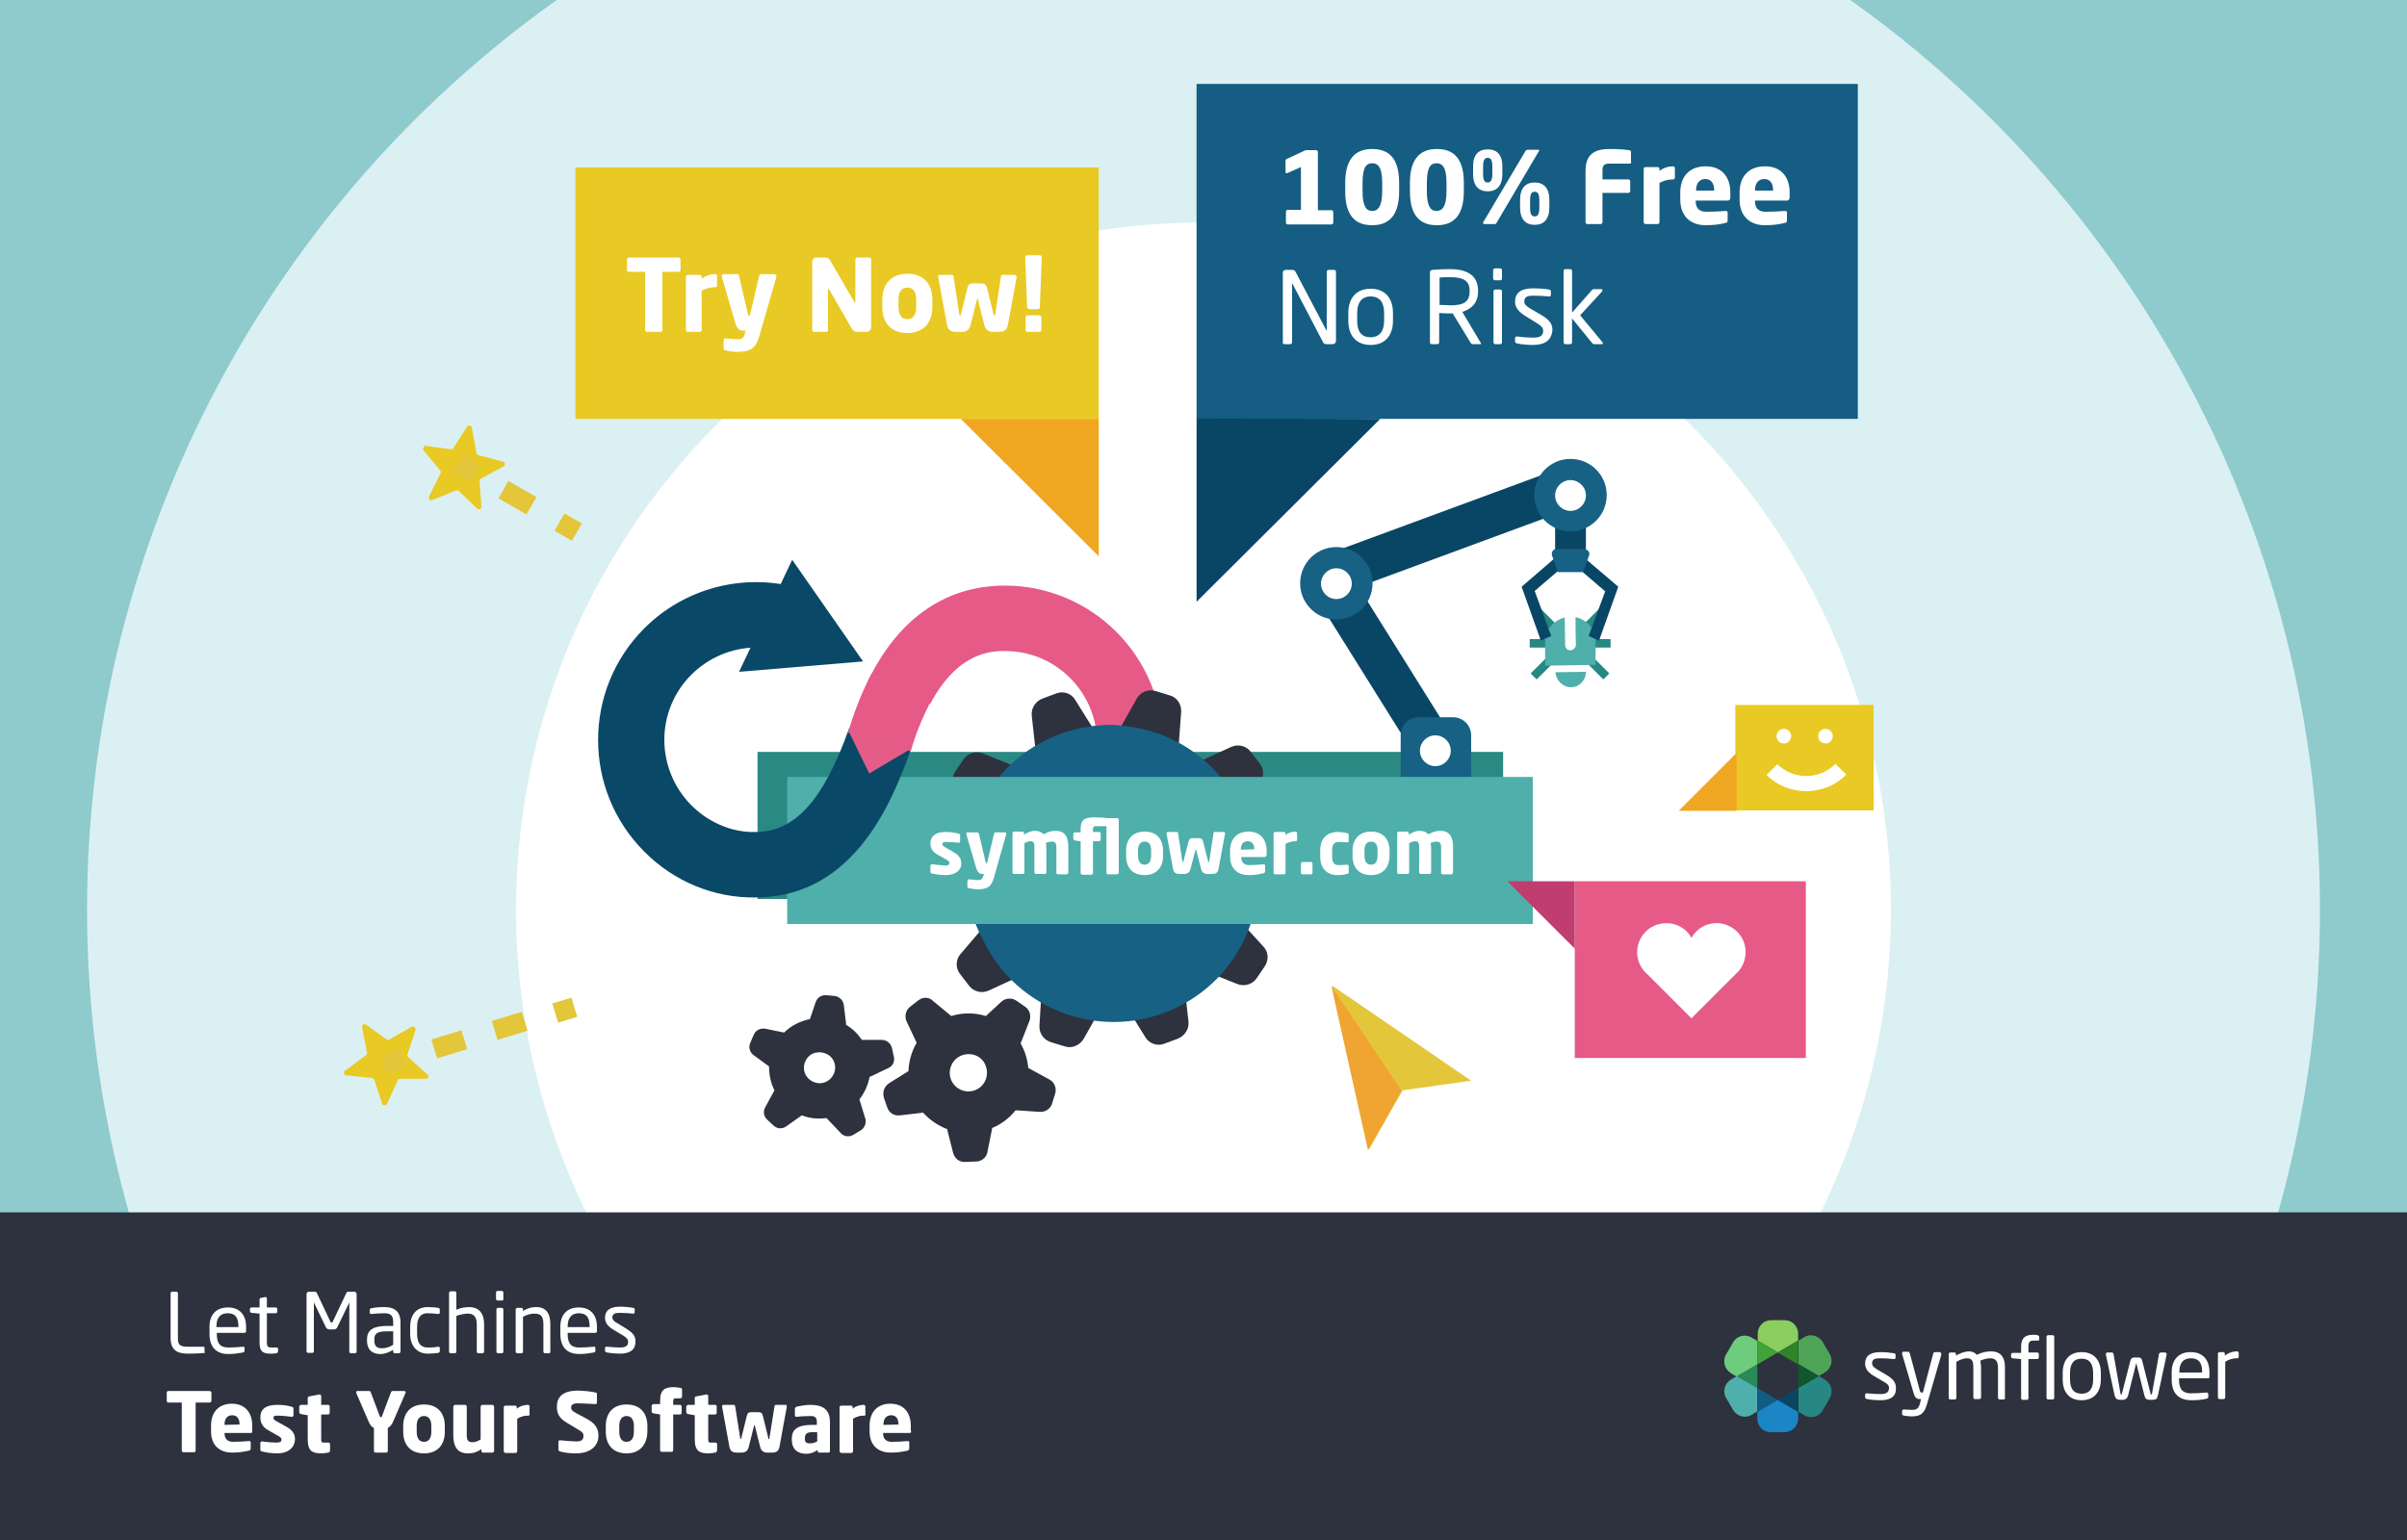 <?xml version="1.0" encoding="utf-8"?>
<!-- Generator: Adobe Illustrator 25.2.0, SVG Export Plug-In . SVG Version: 6.00 Build 0)  -->
<svg version="1.1" xmlns="http://www.w3.org/2000/svg" xmlns:xlink="http://www.w3.org/1999/xlink" x="0px" y="0px"
	 viewBox="0 0 625 400" style="enable-background:new 0 0 625 400;" xml:space="preserve">
<rect x="0" y="0" width="625" height="400" fill="#333333" stroke="none"/>
<style type="text/css">
	.st0{display:none;}
	.st1{display:inline;fill:#DBF0F3;}
	.st2{display:inline;fill:#2E313E;}
	.st3{display:inline;fill:#8FCACC;}
	.st4{display:inline;}
	.st5{fill:#DBF0F3;}
	.st6{display:inline;fill:#4EAFAB;}
	.st7{fill:#278782;}
	.st8{fill:#4FAFAB;}
	.st9{fill:#E9C923;}
	.st10{fill:#8FCACC;}
	.st11{fill:#FFFFFF;}
	.st12{fill:#2A8983;}
	.st13{fill:#E65A88;}
	.st14{fill:#176184;}
	.st15{fill:#2E313E;}
	.st16{clip-path:url(#SVGID_21_);}
	.st17{fill:#258882;}
	.st18{clip-path:url(#SVGID_22_);}
	.st19{fill:#094665;}
	.st20{clip-path:url(#SVGID_23_);}
	.st21{fill:none;}
	.st22{clip-path:url(#SVGID_24_);}
	.st23{clip-path:url(#SVGID_25_);}
	.st24{fill:#E3C639;}
	.st25{fill:#F0A620;}
	.st26{fill:none;stroke:#FFFFFF;stroke-width:42;stroke-miterlimit:10;}
	.st27{fill:#0A4867;}
	.st28{fill:#E55C89;}
	.st29{fill:#F0A432;}
	.st30{fill:#BF3D6F;}
	.st31{fill:#155D82;}
	.st32{clip-path:url(#SVGID_28_);}
	.st33{clip-path:url(#SVGID_29_);}
	.st34{clip-path:url(#SVGID_30_);}
	.st35{clip-path:url(#SVGID_31_);}
	.st36{clip-path:url(#SVGID_32_);}
	.st37{clip-path:url(#SVGID_36_);}
	.st38{clip-path:url(#SVGID_38_);fill:#373A45;}
	.st39{clip-path:url(#SVGID_38_);fill:#54A65C;}
	.st40{clip-path:url(#SVGID_38_);fill:#2D88C7;}
	.st41{clip-path:url(#SVGID_38_);fill:#7ABF7F;}
	.st42{clip-path:url(#SVGID_38_);fill:#54B1AE;}
	.st43{clip-path:url(#SVGID_38_);fill:#276187;}
	.st44{clip-path:url(#SVGID_38_);fill:#318D5D;}
	.st45{clip-path:url(#SVGID_38_);fill:#328A85;}
	.st46{clip-path:url(#SVGID_38_);fill:#255C38;}
	.st47{clip-path:url(#SVGID_38_);fill:#224D68;}
	.st48{clip-path:url(#SVGID_38_);fill:#8FC265;}
	.st49{clip-path:url(#SVGID_38_);fill:#39873D;}
	.st50{clip-path:url(#SVGID_38_);fill:#48A63F;}
	.st51{clip-path:url(#SVGID_39_);}
	.st52{clip-path:url(#SVGID_40_);}
	.st53{clip-path:url(#SVGID_41_);}
	.st54{clip-path:url(#SVGID_42_);}
	.st55{clip-path:url(#SVGID_43_);}
	.st56{clip-path:url(#SVGID_47_);}
	.st57{clip-path:url(#SVGID_49_);fill:#FFFFFF;}
	.st58{clip-path:url(#SVGID_49_);fill:#4EA558;}
	.st59{clip-path:url(#SVGID_49_);fill:#1C85C5;}
	.st60{clip-path:url(#SVGID_49_);fill:#6DCC7E;}
	.st61{clip-path:url(#SVGID_49_);fill:#4EAFAC;}
	.st62{clip-path:url(#SVGID_49_);fill:#115C83;}
	.st63{clip-path:url(#SVGID_49_);fill:#288B57;}
	.st64{clip-path:url(#SVGID_49_);fill:#278782;}
	.st65{clip-path:url(#SVGID_49_);fill:#12562E;}
	.st66{clip-path:url(#SVGID_49_);fill:#0A4663;}
	.st67{clip-path:url(#SVGID_49_);fill:#89CE5F;}
	.st68{clip-path:url(#SVGID_49_);fill:#2E8428;}
	.st69{clip-path:url(#SVGID_49_);fill:#40A437;}
	.st70{clip-path:url(#SVGID_51_);fill:#8FCACC;}
	.st71{clip-path:url(#SVGID_51_);fill:#DBF0F3;}
	.st72{clip-path:url(#SVGID_51_);fill:#FFFFFF;}
	.st73{clip-path:url(#SVGID_51_);}
	.st74{clip-path:url(#SVGID_52_);}
	.st75{clip-path:url(#SVGID_53_);}
	.st76{clip-path:url(#SVGID_54_);}
	.st77{clip-path:url(#SVGID_55_);}
	.st78{clip-path:url(#SVGID_56_);}
	.st79{clip-path:url(#SVGID_51_);fill:#2E313E;}
	.st80{clip-path:url(#SVGID_60_);}
	.st81{clip-path:url(#SVGID_62_);fill:#FFFFFF;}
	.st82{clip-path:url(#SVGID_62_);fill:#4EA558;}
	.st83{clip-path:url(#SVGID_62_);fill:#1C85C5;}
	.st84{clip-path:url(#SVGID_62_);fill:#6DCC7E;}
	.st85{clip-path:url(#SVGID_62_);fill:#4EAFAC;}
	.st86{clip-path:url(#SVGID_62_);fill:#115C83;}
	.st87{clip-path:url(#SVGID_62_);fill:#288B57;}
	.st88{clip-path:url(#SVGID_62_);fill:#278782;}
	.st89{clip-path:url(#SVGID_62_);fill:#12562E;}
	.st90{clip-path:url(#SVGID_62_);fill:#0A4663;}
	.st91{clip-path:url(#SVGID_62_);fill:#89CE5F;}
	.st92{clip-path:url(#SVGID_62_);fill:#2E8428;}
	.st93{clip-path:url(#SVGID_62_);fill:#40A437;}
</style>
<g id="background">
</g>
<g id="girl">
</g>
<g id="grandma">
</g>
<g id="boy">
</g>
<g id="boy2">
</g>
<g id="Artboard_2">
</g>
<g id="Layer_8">
</g>
<g id="Layer_9">
</g>
<g id="Layer_5">
	<g>
		<defs>
			<rect id="SVGID_50_" y="-0.4" width="625" height="400.4"/>
		</defs>
		<clipPath id="SVGID_21_">
			<use xlink:href="#SVGID_50_"  style="overflow:visible;"/>
		</clipPath>
		<circle style="clip-path:url(#SVGID_21_);fill:#8FCACC;" cx="309.3" cy="211.2" r="413.8"/>
		<circle style="clip-path:url(#SVGID_21_);fill:#DBF0F3;" cx="312.5" cy="236.3" r="289.9"/>
		<circle style="clip-path:url(#SVGID_21_);fill:#FFFFFF;" cx="312.5" cy="236.3" r="178.5"/>
		<g class="st16">
			<rect id="Rectangle_1808" x="196.7" y="195.3" class="st12" width="193.6" height="38.2"/>
			<path id="Path_391" class="st13" d="M226.2,175.2c9.8-18.7,23.8-23.1,34.7-23.1c22.6,0,41,18.4,41,41l0,0c0,22.7-18.4,41-41,41
				l0,0c-12.7,0-20.6-5-26.7-9.8l10.6-13.3c3.9,3.1,8.3,6.1,16.1,6.1c13.3,0,24-10.8,24-24.1c0,0,0,0,0,0l0,0l0,0
				c-0.1-13.2-10.7-23.9-23.9-23.9c-3.3,0-12.2,0-19.5,13.8"/>
			<g>
				
					<ellipse id="Ellipse_339" transform="matrix(0.995 -9.933037e-02 9.933037e-02 0.995 -20.852 30.215)" class="st14" cx="293" cy="224.5" rx="19.8" ry="18"/>
				<g id="Group_1143">
					<path id="Path_853" class="st15" d="M195.7,268.8l-0.9,2.1c-0.5,1.1-0.1,2.4,0.8,3.1l4.1,3l0,0c0,2.1,0.4,4.3,1.4,6.2l-2.4,4.4
						c-0.6,1.1-0.4,2.4,0.5,3.2l1.7,1.6c0.9,0.8,2.2,0.9,3.2,0.2l4.1-2.9c2,0.8,4.2,1,6.4,0.7l0.2,0.2l3.5,3.7
						c0.8,0.9,2.2,1.1,3.2,0.5l2-1.2c1-0.6,1.5-1.9,1.2-3l-1.5-4.9l0-0.2c1.3-1.7,2.2-3.7,2.6-5.8c0.1,0,0.2-0.1,0.3-0.1l4.6-2.2
						c1.1-0.5,1.7-1.7,1.4-2.9l-0.5-2.3c-0.3-1.2-1.3-2-2.5-2.1l-5.1,0l-0.2,0c-1.1-1.6-2.4-2.9-4.1-3.9l0-0.2l-0.6-5
						c-0.2-1.2-1.1-2.1-2.3-2.3l-2.3-0.2c-1.2-0.1-2.3,0.6-2.7,1.8l-1.5,4.4c-2.5,0.5-4.9,1.7-6.7,3.5l-4.9-1
						C197.4,267,196.2,267.6,195.7,268.8z M215.5,274.3c1.7,1.5,1.8,4,0.3,5.7c-1.5,1.7-4,1.8-5.7,0.3c-1.7-1.5-1.8-4-0.3-5.7l0,0
						C211.2,273,213.8,272.9,215.5,274.3C215.5,274.3,215.5,274.3,215.5,274.3L215.5,274.3z"/>
					<path id="Path_854" class="st15" d="M238.5,259.8l-2.2,1.7c-1.1,0.9-1.5,2.4-0.9,3.8l2.6,5.5l0,0.1c-1.3,2.2-2,4.7-2.1,7.3
						l-5.1,3.2c-1.2,0.8-1.7,2.3-1.3,3.7l0.9,2.6c0.5,1.4,1.8,2.2,3.3,2l6-0.7c1.7,1.9,3.9,3.4,6.3,4.3l0,0.3l1.5,5.9
						c0.4,1.4,1.6,2.4,3.1,2.3l2.8-0.1c1.5,0,2.8-1.1,3-2.5l1.2-6c0-0.1,0-0.2,0-0.2c2.4-1,4.5-2.6,6.1-4.6c0.1,0,0.2,0,0.3,0l6,0.4
						c1.4,0.1,2.8-0.8,3.2-2.2l0.8-2.6c0.4-1.4-0.2-2.9-1.5-3.6l-5.3-2.9c-0.1,0-0.1-0.1-0.2-0.1c-0.2-2.3-0.9-4.5-2-6.4
						c0-0.1,0.1-0.2,0.1-0.2l2.2-5.6c0.5-1.3,0.1-2.9-1.1-3.7l-2.3-1.6c-1.2-0.8-2.8-0.7-3.9,0.3l-4,3.7c-2.9-0.9-6.1-0.9-9,0
						l-4.6-3.8C241.3,258.9,239.7,258.9,238.5,259.8z M256,277c0.9,2.5-0.4,5.3-2.9,6.2c0,0,0,0,0,0l0,0c-2.5,0.9-5.3-0.4-6.2-2.9
						c0,0,0,0,0,0l0,0c-0.9-2.5,0.4-5.3,2.9-6.2c0,0,0,0,0,0l0,0C252.4,273.2,255.2,274.4,256,277L256,277z"/>
					<g id="Group_1142">
						<path id="Path_855" class="st15" d="M267.9,185.9l0.9,8.1c-1.2,0.7-2.3,1.5-3.4,2.4c-0.9,0.7-1.8,1.5-2.7,2.3l-7.5-3
							c-1.8-0.7-3.9-0.1-5,1.5l-2.1,3.1c-1.1,1.6-1,3.8,0.4,5.2l5.5,6c-1,2.4-1.7,4.8-2.2,7.3l-7.9,2c-1.9,0.5-3.2,2.2-3.2,4.2
							l0.1,3.7c0,2,1.4,3.6,3.4,4l8,1.6c0.6,2.5,1.4,4.9,2.5,7.3l-5.3,6.2c-1.3,1.5-1.3,3.7-0.1,5.2l2.3,3c1.2,1.6,3.3,2.1,5.1,1.3
							l7.4-3.4c2,1.7,4.1,3.1,6.3,4.3l-0.5,8.2c-0.1,2,1.1,3.7,3,4.3l3.6,1.1c1.9,0.6,3.9-0.3,4.9-2l4-7.1c2.6,0.2,5.1,0.1,7.7-0.2
							l4.3,6.9c1,1.7,3.1,2.4,4.9,1.7l3.5-1.3c1.8-0.7,3-2.5,2.8-4.4l-0.9-8.1c1.2-0.7,2.3-1.5,3.4-2.4c0.9-0.7,1.8-1.5,2.7-2.3
							l7.5,3c1.8,0.7,3.9,0.1,5-1.5l2.1-3.1c1.1-1.6,1-3.8-0.4-5.2l-5.5-6c1-2.4,1.7-4.8,2.2-7.3l7.9-2c1.9-0.5,3.2-2.2,3.2-4.2
							l-0.1-3.7c0-2-1.4-3.7-3.4-4l-8-1.6c-0.6-2.5-1.4-4.9-2.5-7.3l5.2-6.2c1.3-1.5,1.3-3.7,0.1-5.2l-2.3-3
							c-1.2-1.6-3.3-2.1-5.1-1.3l-7.4,3.4c-1.9-1.7-4-3.1-6.2-4.4l0.6-8.1c0.1-2-1.1-3.8-3-4.3l-3.6-1.1c-1.9-0.6-3.9,0.2-4.9,1.9
							l-4,7.1c-2.6-0.2-5.1-0.2-7.7,0.2l-4.3-6.9c-1-1.7-3.1-2.4-4.9-1.7l-3.5,1.3C268.9,182.1,267.7,183.9,267.9,185.9z
							 M300.1,219.5c3.7,6.5,1.5,14.8-5,18.5c-6.5,3.7-14.8,1.5-18.5-5l0,0l-0.3-0.5l0,0c-3.6-6.6-1.2-14.8,5.4-18.4c0,0,0,0,0,0
							l0,0l0,0C288.3,210.5,296.5,212.9,300.1,219.5L300.1,219.5z"/>
						<path id="Path_856" class="st14" d="M255.2,244c8.9,18.8,31.4,26.7,50.1,17.8c18.8-8.9,26.7-31.4,17.8-50.1
							c-0.3-0.6-0.6-1.2-0.9-1.8c-0.3-0.7-0.7-1.3-1.1-2l0,0c-10-18.2-32.8-24.9-51-14.9l0,0C252,202.9,245.3,225.7,255.2,244
							C255.2,244,255.2,244,255.2,244L255.2,244z M296.2,221.9c3.6,6.6,2.2,8.4-4.4,12s-11.9,5-15.5-1.5c-3.6-6.6-1.2-14.8,5.4-18.4
							l0,0C288.3,210.4,292.7,215.4,296.2,221.9L296.2,221.9z"/>
					</g>
				</g>
			</g>
			<g>
				<g id="Group_1141">
					<g>
						<defs>
							<rect id="SVGID_11_" x="397.2" y="157.7" width="21" height="20.8"/>
						</defs>
						<clipPath id="SVGID_22_">
							<use xlink:href="#SVGID_11_"  style="overflow:visible;"/>
						</clipPath>
						<g class="st18">
							<g id="Group_1140">
								<rect id="Rectangle_1800" x="397.2" y="166" class="st17" width="7.5" height="2.2"/>
								
									<rect id="Rectangle_1801" x="397.2" y="171.9" transform="matrix(0.707 -0.707 0.707 0.707 -4.904 334.213)" class="st17" width="7.5" height="2.2"/>
								
									<rect id="Rectangle_1802" x="400.5" y="157.3" transform="matrix(0.707 -0.707 0.707 0.707 3.705 331.168)" class="st17" width="2.2" height="7.5"/>
								<rect id="Rectangle_1803" x="410.7" y="166" class="st17" width="7.5" height="2.2"/>
								
									<rect id="Rectangle_1804" x="413.4" y="169.3" transform="matrix(0.707 -0.707 0.707 0.707 -0.956 343.751)" class="st17" width="2.2" height="7.5"/>
								
									<rect id="Rectangle_1805" x="410.1" y="160" transform="matrix(0.707 -0.707 0.707 0.707 7.292 339.819)" class="st17" width="7.5" height="2.2"/>
								<g id="Group_1139">
									<g>
										<defs>
											<rect id="SVGID_13_" x="397.2" y="157.7" width="21" height="20.8"/>
										</defs>
										<clipPath id="SVGID_23_">
											<use xlink:href="#SVGID_13_"  style="overflow:visible;"/>
										</clipPath>
										<g class="st20">
											<g id="Group_1138">
												<path id="Path_851" class="st8" d="M414.3,172.7L414.3,172.7l0-6.1c0-3.1-2.2-5.7-5.2-6.3l0,0c0,0.3,0,5.2,0.1,7.1
													c0,0.7-0.5,1.4-1.3,1.5c-0.8,0.1-1.4-0.5-1.5-1.2v-0.1l-0.1-7.2l0,0c-3,0.7-5.1,3.4-5.1,6.4l0,6.1l0,0L414.3,172.7z"/>
												<path id="Path_852" class="st8" d="M407.9,178.5c2.2,0,3.9-1.8,3.9-4l0,0l-7.9,0.1l0,0
													C404,176.7,405.8,178.5,407.9,178.5"/>
											</g>
										</g>
									</g>
								</g>
							</g>
						</g>
					</g>
				</g>
				
					<rect id="Rectangle_1809" x="345.8" y="132.3" transform="matrix(0.938 -0.346 0.346 0.938 -24.307 139.037)" class="st19" width="64" height="10.8"/>
				
					<rect id="Rectangle_1810" x="352.7" y="143.8" transform="matrix(0.848 -0.53 0.53 0.848 -36.278 215.85)" class="st19" width="10.8" height="54.8"/>
				<rect id="Rectangle_1811" x="403.8" y="125.2" class="st19" width="8" height="18.1"/>
				<g id="Group_1145">
					<g>
						<defs>
							<rect id="SVGID_15_" x="328.3" y="123.7" width="82.1" height="79.8"/>
						</defs>
						<clipPath id="SVGID_24_">
							<use xlink:href="#SVGID_15_"  style="overflow:visible;"/>
						</clipPath>
						<g class="st22">
							<g id="Group_1144">
								<path id="Path_857" class="st14" d="M377.3,186.3h-8.9c-2.6,0-4.7,2.1-4.7,4.7v12.5H382V191
									C382,188.4,379.9,186.3,377.3,186.3"/>
							</g>
						</g>
					</g>
				</g>
				<path id="Path_858" class="st14" d="M347,142.1c5.2,0,9.4,4.2,9.4,9.4s-4.2,9.4-9.4,9.4s-9.4-4.2-9.4-9.4l0,0
					C337.6,146.3,341.8,142.1,347,142.1"/>
				<rect id="SVGID-4-2" x="328.3" y="123.7" class="st21" width="82.1" height="79.8"/>
				<g>
					<defs>
						<rect id="SVGID_17_" x="337.7" y="119.2" width="82.1" height="79.8"/>
					</defs>
					<clipPath id="SVGID_25_">
						<use xlink:href="#SVGID_17_"  style="overflow:visible;"/>
					</clipPath>
					<g class="st23">
						<g id="Group_1148">
							<path id="Path_859" class="st11" d="M347,147.6c2.2,0,4,1.8,4,4c0,2.2-1.8,4-4,4s-4-1.8-4-4c0-2.1,1.7-3.9,3.8-4c0,0,0,0,0,0
								H347"/>
						</g>
					</g>
				</g>
				<path id="Path_860" class="st14" d="M407.8,119.2c5.2,0,9.4,4.2,9.4,9.4c0,5.2-4.2,9.4-9.4,9.4s-9.4-4.2-9.4-9.4
					C398.4,123.4,402.6,119.2,407.8,119.2L407.8,119.2"/>
				<rect id="SVGID-5-2" x="328.3" y="123.7" class="st21" width="82.1" height="79.8"/>
				<path id="Path_861" class="st11" d="M407.8,124.7c2.2,0,4,1.8,4,4c0,2.2-1.8,4-4,4c-2.2,0-4-1.8-4-4l0,0
					C403.8,126.5,405.6,124.7,407.8,124.7"/>
				<rect id="SVGID-6" x="328.3" y="123.7" class="st21" width="82.1" height="79.8"/>
				<g id="Group_1155">
					<g>
						<defs>
							<rect id="SVGID_19_" x="328.3" y="123.7" width="82.1" height="79.8"/>
						</defs>
						<clipPath id="SVGID_27_">
							<use xlink:href="#SVGID_19_"  style="overflow:visible;"/>
						</clipPath>
						<g style="clip-path:url(#SVGID_27_);">
							<g id="Group_1154">
								<path id="Path_862" class="st11" d="M372.7,191c2.2,0,4,1.8,4,4c0,2.2-1.8,4-4,4c-2.2,0-4-1.8-4-4
									C368.7,192.8,370.5,191,372.7,191"/>
							</g>
						</g>
					</g>
				</g>
				<path id="Path_863" class="st19" d="M402.8,165.2l-2.7,1.2l-5-14l10.1-8.7l1.8,2.5l-8.5,7.3L402.8,165.2z"/>
				<path id="Path_864" class="st19" d="M408.3,146.3l8.5,7.3l-4.3,11.6l2.7,1.2l5-14l-10.2-8.7L408.3,146.3z"/>
				<path id="Path_865" class="st14" d="M404.2,142.6h7.1c0.7,0,1.4,0.6,1.4,1.3c0,0,0,0,0,0l0,0c0,0.1,0,0.3-0.1,0.4l-1.5,4.3h-6.6
					l-1.5-4.3c-0.2-0.7,0.1-1.4,0.8-1.7h0C403.9,142.6,404,142.6,404.2,142.6"/>
				<rect id="SVGID-7" x="328.3" y="123.7" class="st21" width="82.1" height="79.8"/>
			</g>
			<g>
				<path id="Path_795" class="st9" d="M110.5,115.8l6.6,0.9c0.3,0,0.5-0.1,0.6-0.3l3.6-5.6c0.2-0.3,0.6-0.4,0.9-0.2
					c0.2,0.1,0.3,0.3,0.3,0.4l1.2,6.6c0,0.3,0.2,0.5,0.4,0.6l6.5,1.7c0.3,0.1,0.6,0.4,0.5,0.8c0,0.2-0.2,0.3-0.3,0.4l-5.9,3.2
					c-0.2,0.1-0.4,0.4-0.4,0.6l0.5,6.7c0,0.4-0.3,0.7-0.6,0.7c-0.2,0-0.4-0.1-0.5-0.2l-4.8-4.6c-0.2-0.2-0.5-0.2-0.7-0.1l-6.2,2.5
					c-0.3,0.1-0.7,0-0.8-0.4c0,0,0,0,0,0l0,0c-0.1-0.2-0.1-0.4,0-0.5l3-6.1c0.1-0.2,0.1-0.5-0.1-0.7l-4.3-5.2
					c-0.2-0.3-0.2-0.7,0.1-0.9c0,0,0,0,0,0l0,0C110.1,115.8,110.3,115.7,110.5,115.8z"/>
				<g id="Group_1097">
					
						<rect id="Rectangle_1756" x="144.8" y="134.3" transform="matrix(0.499 -0.867 0.867 0.499 -44.711 196.39)" class="st24" width="5.2" height="5.2"/>
					
						<rect id="Rectangle_1757" x="131.7" y="125.1" transform="matrix(0.499 -0.867 0.867 0.499 -44.757 181.199)" class="st24" width="5.2" height="8.4"/>
					
						<rect id="Rectangle_1758" x="118.5" y="119.1" transform="matrix(0.499 -0.867 0.867 0.499 -44.783 166)" class="st24" width="5.2" height="5.2"/>
				</g>
			</g>
			<g>
				<path id="Path_796" class="st9" d="M99.3,286.9l-2.1-6.4c-0.1-0.2-0.3-0.4-0.6-0.5l-6.7-0.7c-0.4,0-0.6-0.4-0.6-0.7
					c0-0.2,0.1-0.4,0.3-0.5l5.4-4c0.2-0.2,0.3-0.4,0.3-0.7l-1.3-6.6c-0.1-0.4,0.2-0.7,0.5-0.8c0.2,0,0.4,0,0.5,0.1l5.4,3.9
					c0.2,0.2,0.5,0.2,0.7,0l5.8-3.3c0.3-0.2,0.7-0.1,0.9,0.3c0.1,0.2,0.1,0.3,0.1,0.5l-2.1,6.4c-0.1,0.2,0,0.5,0.2,0.7l5,4.5
					c0.3,0.2,0.3,0.6,0.1,0.9c0,0,0,0,0,0l0,0c-0.1,0.1-0.3,0.2-0.5,0.2l-6.7,0c-0.3,0-0.5,0.1-0.6,0.4l-2.8,6.1
					c-0.2,0.3-0.6,0.5-0.9,0.3C99.5,287.2,99.4,287,99.3,286.9L99.3,286.9z"/>
				<g id="Group_1098">
					
						<rect id="Rectangle_1759" x="144.1" y="259.6" transform="matrix(0.957 -0.291 0.291 0.957 -70.045 54.141)" class="st24" width="5.2" height="5.2"/>
					<path id="Path_800" class="st24" d="M112,270l7.8-2.4l1.5,4.9l-7.8,2.4L112,270z M127.7,265.2l7.8-2.4l1.5,4.9l-7.8,2.4
						L127.7,265.2z"/>
					
						<rect id="Rectangle_1760" x="99.7" y="273" transform="matrix(0.957 -0.291 0.291 0.957 -75.849 41.768)" class="st24" width="5.2" height="5.2"/>
				</g>
			</g>
			<g>
				<rect id="Rectangle_1751" x="450.6" y="183.1" class="st9" width="35.9" height="27.4"/>
				<path id="Path_789" class="st25" d="M435.9,210.6l15-15v15L435.9,210.6z"/>
				<circle id="Ellipse_187" class="st11" cx="463.2" cy="191.2" r="1.9"/>
				<circle id="Ellipse_188" class="st11" cx="474" cy="191.2" r="1.9"/>
				<path id="Path_802" class="st11" d="M469,205.5c-3.9,0-7.6-1.5-10.3-4.2l2.8-2.8c4.2,4.1,10.9,4.1,15.1-0.1l2.8,2.8
					C476.7,204,472.9,205.5,469,205.5z"/>
			</g>
			<rect id="Rectangle_1812" x="204.4" y="201.8" class="st8" width="193.6" height="38.2"/>
			<g>
				<path class="st11" d="M245.5,227.3c-1.1,0-2.5-0.2-3.5-0.4c-0.2-0.1-0.4-0.2-0.4-0.4v-1.6c0-0.2,0.1-0.4,0.4-0.4
					c0,0,0.1,0,0.1,0c1,0.1,2.6,0.3,3.3,0.3c0.9,0,1.1-0.2,1.1-0.7c0-0.3-0.2-0.5-0.7-0.8l-2.5-1.4c-1.1-0.6-1.7-1.6-1.7-2.8
					c0-1.9,1.3-3,3.9-3c1.5,0,2.4,0.2,3.4,0.4c0.2,0.1,0.4,0.2,0.4,0.4v1.6c0,0.2-0.1,0.4-0.3,0.4c0,0,0,0-0.1,0
					c-0.6-0.1-2.2-0.2-3.2-0.2c-0.7,0-1,0.1-1,0.6c0,0.3,0.2,0.4,0.6,0.7l2.4,1.4c1.6,0.9,1.9,1.9,1.9,3
					C249.6,225.9,248.3,227.3,245.5,227.3z"/>
				<path class="st11" d="M261.3,216.6l-3.2,11.3c-0.6,2.1-1.4,3.1-4.2,3.1c-0.7,0-1.8-0.2-2.3-0.3c-0.2-0.1-0.4-0.1-0.4-0.3v-1.6
					c0-0.2,0.2-0.4,0.4-0.4c0,0,0,0,0,0c0.6,0,1.8,0.2,2.4,0.2c0.7,0,1-0.2,1.3-1l0.2-0.6h-0.3c-0.7,0-1.3-0.1-1.8-1.8l-2.5-8.6
					c0-0.1,0-0.1,0-0.1c0-0.2,0.1-0.3,0.4-0.3h2.5c0.2,0,0.3,0.2,0.4,0.4l1.7,7.2c0.1,0.3,0.1,0.4,0.2,0.4h0c0,0,0.1,0,0.1,0
					c0.1,0,0.1,0,0.1,0l1.8-7.6c0-0.2,0.2-0.4,0.4-0.4h2.5C261.1,216.1,261.3,216.3,261.3,216.6
					C261.3,216.5,261.3,216.5,261.3,216.6z"/>
				<path class="st11" d="M277,227.1h-2.3c-0.2,0-0.4-0.2-0.4-0.4v-6.5c0-1.2-0.3-1.6-1.2-1.6c-0.3,0-0.9,0.1-1.5,0.3
					c0,0.4,0.1,0.8,0.1,1.2v6.5c0,0.2-0.2,0.4-0.4,0.4H269c-0.2,0-0.4-0.2-0.4-0.4v-6.5c0-1.2-0.2-1.6-1.1-1.6
					c-0.4,0-0.9,0.2-1.5,0.5v7.6c0,0.2-0.2,0.4-0.4,0.4h-2.3c-0.2,0-0.4-0.2-0.4-0.4v-10.2c0-0.2,0.2-0.4,0.4-0.4h2.2
					c0.2,0,0.4,0.2,0.4,0.4v0.4c0.8-0.5,1.7-1,2.8-1c1,0,1.7,0.3,2.3,0.9c1.1-0.6,1.9-0.9,3.1-0.9c2.5,0,3.3,1.7,3.3,4.2v6.5
					C277.4,226.9,277.2,227.1,277,227.1z"/>
				<path class="st11" d="M290,227.1h-2.3c-0.2,0-0.4-0.2-0.4-0.4v-12.1h-2.5c-0.9,0-1,0.1-1,0.9v0.6h1.6c0.2,0,0.4,0.2,0.4,0.4v1.6
					c0,0.2-0.2,0.4-0.4,0.4h-1.6v8.3c0,0.2-0.2,0.4-0.4,0.4H281c-0.2,0-0.4-0.2-0.4-0.4v-8.3l-1.5-0.2c-0.2,0-0.4-0.2-0.4-0.4v-1.3
					c0-0.2,0.2-0.4,0.4-0.4h1.5v-0.8c0-2.7,1.2-3.1,3.7-3.1c1.1,0,2.9,0.1,3.5,0.2h2.3c0.2,0,0.4,0.2,0.4,0.4v13.9
					C290.4,226.9,290.2,227.1,290,227.1z"/>
				<path class="st11" d="M297.2,227.3c-3.1,0-4.8-1.9-4.8-5v-1.3c0-3,1.7-5,4.8-5c3.1,0,4.8,1.9,4.8,5v1.3
					C302,225.3,300.3,227.3,297.2,227.3z M298.9,220.9c0-1.6-0.6-2.3-1.7-2.3c-1.1,0-1.7,0.8-1.7,2.3v1.3c0,1.6,0.6,2.4,1.7,2.4
					c1.1,0,1.7-0.8,1.7-2.4V220.9z"/>
				<path class="st11" d="M318.1,216.5l-1.7,9.2c-0.2,1.1-0.9,1.3-1.7,1.3h-1.2c-0.9,0-1.4-0.5-1.6-1.2l-1.3-5c0-0.1,0-0.1-0.1-0.1
					s-0.1,0-0.1,0.1l-1.3,5c-0.2,0.7-0.7,1.2-1.6,1.2h-1.2c-0.8,0-1.5-0.2-1.7-1.3l-1.7-9.2c0,0,0-0.1,0-0.1c0-0.2,0.1-0.3,0.3-0.3
					h2.3c0.2,0,0.4,0,0.4,0.3l1.1,7.3c0,0.2,0.1,0.2,0.1,0.2c0.1,0,0.1-0.1,0.2-0.2l1.3-5.1c0.2-0.7,0.5-0.9,1.1-0.9h1.6
					c0.6,0,0.9,0.2,1.1,0.9l1.3,5.1c0,0.2,0.1,0.2,0.2,0.2c0,0,0.1-0.1,0.1-0.2l1.1-7.3c0-0.3,0.2-0.3,0.4-0.3h2.3
					C318,216.1,318.1,216.3,318.1,216.5C318.1,216.5,318.1,216.5,318.1,216.5z"/>
				<path class="st11" d="M328.4,222.6h-6.1v0c0,1.1,0.5,2.1,2,2.1c1.2,0,2.9-0.1,3.7-0.2c0,0,0,0,0.1,0c0.2,0,0.4,0.1,0.4,0.3v1.5
					c0,0.3-0.1,0.4-0.4,0.5c-1.2,0.3-2.3,0.5-3.9,0.5c-2.3,0-4.8-1.2-4.8-4.9V221c0-3.1,1.8-5,4.8-5c3.1,0,4.7,2.1,4.7,5v1.1
					C328.8,222.4,328.6,222.6,328.4,222.6z M325.7,220.6c0-1.4-0.7-2.1-1.7-2.1c-1.1,0-1.8,0.7-1.8,2.1v0.1L325.7,220.6L325.7,220.6
					z"/>
				<path class="st11" d="M336.5,218.5h-0.2c-0.9,0-1.8,0.3-2.5,0.7v7.5c0,0.2-0.2,0.4-0.4,0.4h-2.3c-0.2,0-0.4-0.2-0.4-0.4v-10.2
					c0-0.2,0.2-0.4,0.4-0.4h2.3c0.2,0,0.4,0.2,0.4,0.4v0.4c0.7-0.6,1.7-0.9,2.6-0.9c0.2,0,0.4,0.2,0.4,0.4v1.8
					C336.8,218.3,336.7,218.5,336.5,218.5z"/>
				<path class="st11" d="M340.4,227.1h-2.2c-0.2,0-0.4-0.2-0.4-0.4v-2.4c0-0.2,0.2-0.4,0.4-0.4h2.2c0.2,0,0.4,0.2,0.4,0.4v2.4
					C340.8,226.9,340.6,227.1,340.4,227.1z"/>
				<path class="st11" d="M349.8,227c-0.5,0.1-1.4,0.3-2.5,0.3c-2.7,0-4.5-1.7-4.5-4.8v-1.6c0-3.1,1.8-4.8,4.5-4.8
					c1.1,0,2,0.2,2.5,0.3c0.3,0.1,0.4,0.2,0.4,0.4v1.7c0,0.2-0.2,0.3-0.4,0.3c0,0,0,0,0,0c-0.7-0.1-1.2-0.1-2.3-0.1
					c-0.9,0-1.6,0.5-1.6,2.2v1.6c0,1.7,0.7,2.2,1.6,2.2c1.1,0,1.6-0.1,2.3-0.1c0,0,0,0,0,0c0.2,0,0.4,0.1,0.4,0.3v1.7
					C350.2,226.8,350.1,226.9,349.8,227z"/>
				<path class="st11" d="M356,227.3c-3.1,0-4.8-1.9-4.8-5v-1.3c0-3,1.7-5,4.8-5c3.1,0,4.8,1.9,4.8,5v1.3
					C360.8,225.3,359.1,227.3,356,227.3z M357.7,220.9c0-1.6-0.6-2.3-1.7-2.3c-1.1,0-1.7,0.8-1.7,2.3v1.3c0,1.6,0.6,2.4,1.7,2.4
					c1.1,0,1.7-0.8,1.7-2.4V220.9z"/>
				<path class="st11" d="M376.9,227.1h-2.3c-0.2,0-0.4-0.2-0.4-0.4v-6.5c0-1.2-0.3-1.6-1.2-1.6c-0.3,0-0.9,0.1-1.5,0.3
					c0,0.4,0.1,0.8,0.1,1.2v6.5c0,0.2-0.2,0.4-0.4,0.4h-2.3c-0.2,0-0.4-0.2-0.4-0.4v-6.5c0-1.2-0.2-1.6-1.1-1.6
					c-0.4,0-0.9,0.2-1.5,0.5v7.6c0,0.2-0.2,0.4-0.4,0.4h-2.3c-0.2,0-0.4-0.2-0.4-0.4v-10.2c0-0.2,0.2-0.4,0.4-0.4h2.2
					c0.2,0,0.4,0.2,0.4,0.4v0.4c0.8-0.5,1.7-1,2.8-1c1,0,1.7,0.3,2.3,0.9c1.1-0.6,1.9-0.9,3.1-0.9c2.5,0,3.3,1.7,3.3,4.2v6.5
					C377.3,226.9,377.1,227.1,376.9,227.1z"/>
			</g>
			<g id="Group_307">
				<path id="Path_389" class="st27" d="M167.3,221.2c-16-16-16-42,0-58l0,0l0,0c10.3-10.3,25.2-14.3,39.3-10.7l-4.3,16.4
					c-12.9-3.2-25.9,4.7-29.1,17.5c-3.1,12.7,4.4,25.5,17,29l0,0c2,0.5,4,0.8,6,0.7c10.2,0,17.7-8.3,24.3-27l16,5.6
					c-3.8,10.9-7.9,18.8-12.9,24.9c-7.4,9-16.6,13.5-27.4,13.5C185.4,233.3,174.9,228.9,167.3,221.2z"/>
				<g id="Group_306">
					<path id="Path_390" class="st11" d="M193.9,171.9l27.1-0.3l-13.8-23.3L193.9,171.9z"/>
				</g>
			</g>
			<path id="Path_392" class="st27" d="M205.7,145.4l-13.8,29.1l32.2-2.7L205.7,145.4z"/>
			<path id="Path_393" class="st28" d="M220.2,189.6l5.5,11.3l10.8-6.4L220.2,189.6z"/>
			<path id="Path_391-2" class="st13" d="M241.4,182.7c-2,4-3.7,8.1-4.9,12.4l-16.3-4.8c1.5-5.2,3.5-10.3,6-15.2"/>
			<g id="Group_964">
				<path id="Path_506" class="st24" d="M345.9,256l9.5,42.7l8.8-15.5l17.8-2.5L345.9,256z"/>
				<path id="Path_507" class="st29" d="M363.9,283.3l-18.2-27.2l9.5,42.6L363.9,283.3z"/>
			</g>
			<g>
				<rect id="Rectangle_1750" x="408.9" y="228.9" class="st13" width="60" height="45.9"/>
				<path id="Path_788" class="st30" d="M408.9,246.4l-17.5-17.5h17.5V246.4z"/>
				<path id="Path_790" class="st11" d="M427.8,253.1l11.4,11.4l11.9-11.9l0,0l0.2-0.2l0,0c0.4-0.4,0.7-0.9,1-1.4
					c2-3.6,0.8-8.1-2.8-10.2c-3.6-2.1-8.2-0.9-10.3,2.8c-1.3-2.4-3.9-3.9-6.6-3.8c-4.2,0-7.5,3.4-7.5,7.6
					C425.1,249.5,426.1,251.7,427.8,253.1z"/>
			</g>
			<g>
				<g>
					<defs>
						<rect id="SVGID_57_" x="428.5" y="47" width="322.2" height="70.2"/>
					</defs>
					<clipPath id="SVGID_28_">
						<use xlink:href="#SVGID_57_"  style="overflow:visible;"/>
					</clipPath>
				</g>
			</g>
			<g>
				<rect id="Rectangle_1751_2_" x="149.4" y="43.5" class="st9" width="135.9" height="65.3"/>
				<path id="Path_789_2_" class="st25" d="M249.5,108.8l35.8,35.7v-35.7L249.5,108.8z"/>
				<g>
					<path class="st11" d="M176.2,70.6H172v15.1c0,0.3-0.2,0.5-0.5,0.5H168c-0.3,0-0.5-0.2-0.5-0.5V70.6h-4.2
						c-0.3,0-0.5-0.2-0.5-0.5v-2.7c0-0.3,0.2-0.5,0.5-0.5h12.9c0.3,0,0.5,0.2,0.5,0.5v2.7C176.7,70.4,176.5,70.6,176.2,70.6z"/>
					<path class="st11" d="M185.8,74.6h-0.2c-1.3,0-2.4,0.4-3.4,0.9v10.2c0,0.3-0.2,0.5-0.5,0.5h-3.1c-0.3,0-0.5-0.3-0.5-0.5V71.9
						c0-0.3,0.2-0.5,0.5-0.5h3.1c0.3,0,0.5,0.2,0.5,0.5v0.5c1-0.8,2.3-1.2,3.5-1.2c0.3,0,0.5,0.2,0.5,0.5v2.5
						C186.2,74.4,186.1,74.6,185.8,74.6z"/>
					<path class="st11" d="M201.6,71.9l-4.4,15.3c-0.8,2.8-1.9,4.2-5.7,4.2c-1,0-2.5-0.2-3.1-0.4c-0.3-0.1-0.5-0.2-0.5-0.5v-2.1
						c0-0.3,0.2-0.5,0.5-0.5c0,0,0,0,0.1,0c0.9,0.1,2.4,0.2,3.2,0.2c0.9,0,1.4-0.3,1.7-1.4l0.2-0.8h-0.4c-1,0-1.8-0.2-2.4-2.4
						l-3.4-11.7c0-0.1,0-0.1,0-0.2c0-0.3,0.2-0.4,0.5-0.4h3.5c0.3,0,0.4,0.2,0.5,0.5l2.3,9.8c0.1,0.4,0.2,0.5,0.3,0.5h0
						c0.1,0,0.1,0,0.1,0c0.1,0,0.1,0,0.1,0l2.4-10.3c0.1-0.3,0.3-0.5,0.5-0.5h3.5c0.3,0,0.5,0.2,0.5,0.5
						C201.6,71.9,201.6,71.9,201.6,71.9z"/>
					<path class="st11" d="M225.1,86.2h-2.5c-0.5,0-0.9-0.1-1.4-0.8l-5.9-10.2c-0.1-0.2-0.2-0.2-0.2-0.2s-0.1,0.1-0.1,0.2v10.5
						c0,0.3-0.2,0.5-0.5,0.5h-3.1c-0.3,0-0.5-0.2-0.5-0.5V67.9c0-0.5,0.4-1,1-1h2.6c0.5,0,0.8,0.3,1.1,0.8l6.2,10.7
						c0.1,0.2,0.1,0.2,0.2,0.2c0.1,0,0.1-0.1,0.1-0.2v-11c0-0.3,0.2-0.5,0.5-0.5h3.1c0.3,0,0.5,0.2,0.5,0.5v17.8
						C226.1,85.8,225.6,86.2,225.1,86.2z"/>
					<path class="st11" d="M235.6,86.5c-4.2,0-6.5-2.6-6.5-6.8v-1.8c0-4.1,2.3-6.8,6.5-6.8c4.2,0,6.5,2.6,6.5,6.8v1.8
						C242.1,83.8,239.8,86.5,235.6,86.5z M237.9,77.9c0-2.1-0.8-3.2-2.3-3.2c-1.5,0-2.3,1.1-2.3,3.2v1.8c0,2.1,0.8,3.2,2.3,3.2
						c1.5,0,2.3-1.1,2.3-3.2V77.9z"/>
					<path class="st11" d="M264,71.9l-2.3,12.5c-0.3,1.5-1.2,1.8-2.3,1.8h-1.6c-1.2,0-1.9-0.7-2.2-1.7l-1.7-6.8
						c0-0.1-0.1-0.1-0.1-0.1s-0.1,0-0.1,0.1l-1.7,6.8c-0.3,1-0.9,1.7-2.2,1.7h-1.6c-1.1,0-2-0.3-2.3-1.8l-2.3-12.5c0,0,0-0.1,0-0.1
						c0-0.2,0.2-0.4,0.4-0.4h3.1c0.3,0,0.5,0.1,0.5,0.4l1.5,9.9c0,0.2,0.1,0.3,0.2,0.3c0.1,0,0.2-0.1,0.2-0.3l1.7-6.9
						c0.2-0.9,0.6-1.2,1.5-1.2h2.1c0.8,0,1.2,0.3,1.5,1.2l1.7,6.9c0.1,0.2,0.1,0.3,0.2,0.3c0.1,0,0.1-0.1,0.2-0.3l1.5-9.9
						c0.1-0.4,0.2-0.4,0.5-0.4h3.1c0.2,0,0.4,0.2,0.4,0.4C264,71.8,264,71.9,264,71.9z"/>
					<path class="st11" d="M270.5,66.8l-0.5,13c0,0.3-0.2,0.5-0.5,0.5h-2.2c-0.3,0-0.6-0.3-0.6-0.5l-0.5-13v0c0-0.3,0.3-0.5,0.6-0.5
						h3.2C270.3,66.3,270.5,66.5,270.5,66.8L270.5,66.8z M269.9,86.2h-3.1c-0.3,0-0.5-0.2-0.5-0.5v-3.3c0-0.3,0.2-0.5,0.5-0.5h3.1
						c0.3,0,0.5,0.2,0.5,0.5v3.3C270.4,86,270.2,86.2,269.9,86.2z"/>
				</g>
			</g>
			<g>
				<g>
					<rect id="Rectangle_1751_5_" x="310.7" y="21.8" class="st31" width="171.7" height="87"/>
					<path id="Path_789_5_" class="st19" d="M358.4,108.8l-47.7,47.5v-47.6L358.4,108.8z"/>
				</g>
				<g>
					<g>
						<path class="st11" d="M337.8,54.5V43.4l-3.4,1.5c-0.1,0.1-0.2,0.1-0.3,0.1c-0.2,0-0.3-0.1-0.3-0.3v-3c0-0.2,0.1-0.3,0.3-0.4
							l4.7-2.2c0.2-0.1,0.3-0.1,0.6-0.1h2.3c0.3,0,0.5,0.2,0.5,0.5v15.1h3.5c0.3,0,0.5,0.2,0.5,0.5v2.7c0,0.3-0.2,0.5-0.5,0.5h-11.3
							c-0.3,0-0.5-0.2-0.5-0.5V55c0-0.3,0.2-0.5,0.5-0.5H337.8z"/>
						<path class="st11" d="M356.3,58.5c-4.4,0-7-2.5-7-8.8v-2.2c0-6.2,2.6-8.8,7-8.8c4.4,0,7,2.5,7,8.8v2.2
							C363.3,55.9,360.7,58.5,356.3,58.5z M358.9,47.5c0-4.1-1.1-5.1-2.6-5.1s-2.5,1-2.5,5.1v2.2c0,4.1,1.1,5.1,2.5,5.1
							s2.6-1,2.6-5.1V47.5z"/>
						<path class="st11" d="M373.1,58.5c-4.4,0-7-2.5-7-8.8v-2.2c0-6.2,2.6-8.8,7-8.8c4.4,0,7,2.5,7,8.8v2.2
							C380.1,55.9,377.5,58.5,373.1,58.5z M375.6,47.5c0-4.1-1.1-5.1-2.6-5.1s-2.5,1-2.5,5.1v2.2c0,4.1,1.1,5.1,2.5,5.1
							s2.6-1,2.6-5.1V47.5z"/>
						<path class="st11" d="M386.3,49.7c-2.4,0-3.8-1.5-3.8-4.5v-2c0-3,1.4-4.4,3.8-4.4c2.4,0,3.8,1.4,3.8,4.4v2
							C390.1,48.2,388.7,49.7,386.3,49.7z M387.5,43.2c0-1.8-0.5-2.2-1.2-2.2s-1.2,0.4-1.2,2.2v2c0,1.8,0.5,2.2,1.2,2.2
							s1.2-0.5,1.2-2.2V43.2z M399.5,39.4l-10.8,18.3c-0.2,0.4-0.3,0.5-0.6,0.5h-2.7c-0.2,0-0.3-0.1-0.3-0.3c0-0.1,0-0.2,0.1-0.3
							L396,39.4c0.2-0.4,0.4-0.5,0.7-0.5h2.7c0.2,0,0.3,0.1,0.3,0.2C399.6,39.2,399.6,39.3,399.5,39.4z M398.5,58.4
							c-2.4,0-3.8-1.5-3.8-4.5v-2c0-3,1.4-4.5,3.8-4.5s3.8,1.5,3.8,4.5v2C402.3,56.9,400.9,58.4,398.5,58.4z M399.7,52
							c0-1.8-0.5-2.2-1.2-2.2s-1.2,0.4-1.2,2.2v2c0,1.8,0.5,2.2,1.2,2.2s1.2-0.4,1.2-2.2V52z"/>
						<path class="st11" d="M423.1,42.5h-5.3c-1.2,0-1.7,0.4-1.7,1.8v2.3h6.7c0.3,0,0.5,0.2,0.5,0.5v2.5c0,0.3-0.2,0.5-0.5,0.5h-6.7
							v7.6c0,0.3-0.2,0.5-0.5,0.5h-3.4c-0.3,0-0.5-0.2-0.5-0.5V44.3c0-4.7,3-5.6,6.3-5.6c2.8,0,4.1,0.2,5,0.3
							c0.4,0.1,0.5,0.2,0.5,0.5V42C423.7,42.3,423.4,42.5,423.1,42.5z"/>
						<path class="st11" d="M434.5,46.6h-0.2c-1.3,0-2.4,0.4-3.4,0.9v10.2c0,0.3-0.2,0.5-0.5,0.5h-3.1c-0.3,0-0.5-0.3-0.5-0.5V43.9
							c0-0.3,0.2-0.5,0.5-0.5h3.1c0.3,0,0.5,0.2,0.5,0.5v0.5c1-0.8,2.3-1.2,3.5-1.2c0.3,0,0.5,0.2,0.5,0.5v2.5
							C434.9,46.4,434.7,46.6,434.5,46.6z"/>
						<path class="st11" d="M448.6,52.1h-8.3v0.1c0,1.5,0.6,2.8,2.7,2.8c1.6,0,4-0.1,5-0.2c0,0,0.1,0,0.1,0c0.3,0,0.5,0.1,0.5,0.4v2
							c0,0.4-0.1,0.6-0.5,0.7c-1.7,0.4-3.1,0.6-5.3,0.6c-3.1,0-6.5-1.7-6.5-6.7V50c0-4.2,2.4-6.8,6.6-6.8c4.3,0,6.4,2.9,6.4,6.8v1.5
							C449.2,51.9,449,52.1,448.6,52.1z M445.1,49.4c0-1.9-0.9-2.9-2.3-2.9c-1.4,0-2.4,1-2.4,2.9v0.1h4.7V49.4z"/>
						<path class="st11" d="M464,52.1h-8.3v0.1c0,1.5,0.6,2.8,2.7,2.8c1.6,0,4-0.1,5-0.2c0,0,0.1,0,0.1,0c0.3,0,0.5,0.1,0.5,0.4v2
							c0,0.4-0.1,0.6-0.5,0.7c-1.7,0.4-3.1,0.6-5.3,0.6c-3.1,0-6.5-1.7-6.5-6.7V50c0-4.2,2.4-6.8,6.6-6.8c4.3,0,6.4,2.9,6.4,6.8v1.5
							C464.5,51.9,464.3,52.1,464,52.1z M460.4,49.4c0-1.9-0.9-2.9-2.3-2.9c-1.4,0-2.4,1-2.4,2.9v0.1h4.7V49.4z"/>
						<path class="st11" d="M346,89.4h-1.6c-0.4,0-0.7-0.2-0.8-0.4l-8-15.3c0-0.1-0.1-0.1-0.1-0.1c0,0,0,0,0,0.1v15.2
							c0,0.3-0.2,0.5-0.5,0.5h-1.4c-0.3,0-0.5-0.1-0.5-0.3V70.8c0-0.4,0.3-0.7,0.8-0.7h1.4c0.7,0,0.9,0.1,1.1,0.5l8,15.2l0.1,0.1
							c0,0,0-0.1,0-0.1V70.6c0-0.3,0.2-0.5,0.5-0.5h1.4c0.3,0,0.5,0.2,0.5,0.5v18.1C346.8,89.1,346.5,89.4,346,89.4z"/>
						<path class="st11" d="M355.9,89.6c-3.8,0-5.8-2.5-5.8-6.3v-2c0-3.8,2-6.3,5.8-6.3s5.8,2.5,5.8,6.3v2
							C361.7,87.1,359.7,89.6,355.9,89.6z M359.4,81.3c0-2.7-1.1-4.3-3.5-4.3c-2.4,0-3.5,1.7-3.5,4.3v2c0,2.7,1,4.3,3.5,4.3
							c2.4,0,3.5-1.7,3.5-4.3V81.3z"/>
						<path class="st11" d="M384.3,89.4h-1.7c-0.3,0-0.5,0-0.7-0.3l-4.7-7.7c-0.1,0-0.2,0-0.2,0c-0.2,0-0.3,0-0.4,0
							c-0.9,0-1.5,0-2.9-0.1v7.6c0,0.3-0.2,0.5-0.5,0.5h-1.4c-0.3,0-0.5-0.2-0.5-0.5V70.7c0-0.4,0.2-0.5,0.6-0.6
							c1.1-0.1,3.1-0.2,4.6-0.2c4.1,0,7.3,1.4,7.3,5.6v0.2c0,2.9-1.7,4.6-4.1,5.3l4.7,7.9c0.1,0.1,0.1,0.2,0.1,0.2
							C384.7,89.3,384.5,89.4,384.3,89.4z M381.6,75.5c0-2.6-1.7-3.5-4.9-3.5c-0.8,0-2.2,0-2.9,0.1v7.1c1.1,0,2.3,0.1,2.9,0.1
							c3.2,0,4.9-0.8,4.9-3.6V75.5z"/>
						<path class="st11" d="M389.5,72.8h-1.3c-0.3,0-0.5-0.2-0.5-0.5v-2.1c0-0.3,0.2-0.5,0.5-0.5h1.3c0.3,0,0.5,0.2,0.5,0.5v2.1
							C390.1,72.6,389.8,72.8,389.5,72.8z M389.5,89.4h-1.2c-0.3,0-0.5-0.2-0.5-0.5V75.7c0-0.3,0.2-0.5,0.5-0.5h1.2
							c0.3,0,0.5,0.2,0.5,0.5v13.3C390,89.2,389.8,89.4,389.5,89.4z"/>
						<path class="st11" d="M398,89.6c-1,0-2.8-0.1-4.1-0.4c-0.3-0.1-0.5-0.2-0.5-0.5v-0.9c0-0.2,0.2-0.4,0.5-0.4c0.1,0,0.1,0,0.1,0
							c1.2,0.2,3.1,0.3,4.1,0.3c1.7,0,2.6-0.4,2.6-1.8c0-0.8-0.5-1.3-2-2.2l-2.6-1.6c-1.6-1-2.7-2.1-2.7-3.7c0-2.7,2-3.5,4.7-3.5
							c1.5,0,2.8,0.1,4.1,0.3c0.3,0.1,0.5,0.2,0.5,0.5v0.9c0,0.3-0.2,0.4-0.4,0.4c0,0-0.1,0-0.1,0c-0.9-0.1-2.6-0.2-4-0.2
							s-2.4,0.2-2.4,1.5c0,0.8,0.6,1.3,1.8,2l2.6,1.5c2.2,1.3,2.9,2.4,2.9,3.9C402.9,88.5,401,89.6,398,89.6z"/>
						<path class="st11" d="M415.9,89.4H414c-0.3,0-0.4-0.1-0.6-0.3l-5.2-6.4v6.2c0,0.3-0.2,0.5-0.5,0.5h-1.2
							c-0.3,0-0.5-0.2-0.5-0.5V70.4c0-0.3,0.2-0.5,0.5-0.5h1.2c0.3,0,0.5,0.2,0.5,0.5v10.8l5.2-5.9c0.2-0.2,0.3-0.2,0.5-0.2h1.8
							c0.3,0,0.4,0.1,0.4,0.3c0,0.1-0.1,0.2-0.1,0.3l-5.7,6.2l5.8,7c0.1,0.1,0.1,0.2,0.1,0.2C416.2,89.3,416.1,89.4,415.9,89.4z"/>
					</g>
				</g>
			</g>
		</g>
		<rect x="-23.3" y="314.9" style="clip-path:url(#SVGID_21_);fill:#2E313E;" width="673.7" height="85.1"/>
		<g class="st16">
			<path class="st11" d="M53.1,351.4c-0.6,0.1-2.2,0.2-4.2,0.2c-2.3,0-4.6-0.5-4.6-4v-11.7c0-0.2,0.2-0.4,0.4-0.4h1.1
				c0.2,0,0.4,0.2,0.4,0.4v11.7c0,1.6,0.4,2.2,2.6,2.2h4.1c0.2,0,0.2,0.1,0.2,0.3v1C53.3,351.3,53.3,351.4,53.1,351.4z"/>
			<path class="st11" d="M63.5,346.2h-7.2v0.3c0,2.6,1,3.5,3,3.5c1.2,0,2.8-0.1,3.8-0.2c0,0,0.1,0,0.1,0c0.2,0,0.3,0.1,0.3,0.3v0.7
				c0,0.3-0.1,0.4-0.4,0.5c-1.2,0.2-2.4,0.4-3.8,0.4c-2.5,0-4.9-1.2-4.9-5.2v-1.9c0-3.1,1.7-5,4.8-5c3.1,0,4.7,2,4.7,5v1.2
				C63.9,346,63.7,346.2,63.5,346.2z M61.9,344.5c0-2.4-0.9-3.4-2.8-3.4c-1.8,0-2.9,1.1-2.9,3.4v0.2h5.7V344.5z"/>
			<path class="st11" d="M71.7,351.5c-0.4,0.1-1,0.1-1.4,0.1c-2,0-2.9-0.5-2.9-2.9v-7.5l-2.1-0.2c-0.2,0-0.4-0.2-0.4-0.4V340
				c0-0.2,0.2-0.4,0.4-0.4h2.1v-2.1c0-0.2,0.2-0.4,0.4-0.4l1.1-0.2c0,0,0,0,0.1,0c0.2,0,0.3,0.2,0.3,0.4v2.3h2.3
				c0.2,0,0.4,0.2,0.4,0.4v0.7c0,0.2-0.2,0.4-0.4,0.4h-2.3v7.5c0,1.2,0.3,1.4,1.2,1.4h1.2c0.3,0,0.5,0.1,0.5,0.3v0.8
				C72.1,351.3,72,351.5,71.7,351.5z"/>
			<path class="st11" d="M92.2,351.5h-1.1c-0.2,0-0.4-0.2-0.4-0.4v-12.7c0,0,0-0.1,0-0.1s0,0,0,0l-3.1,6.4c-0.2,0.4-0.4,0.6-1,0.6
				h-1c-0.5,0-0.8-0.2-1-0.6l-3.1-6.4c0,0,0,0,0,0s0,0,0,0.1V351c0,0.2-0.2,0.4-0.4,0.4H80c-0.2,0-0.4-0.2-0.4-0.4v-14.9
				c0-0.3,0.3-0.6,0.6-0.6h1.4c0.4,0,0.6,0.1,0.7,0.4l3.5,7.4c0.1,0.2,0.2,0.2,0.3,0.2s0.2,0,0.3-0.2l3.5-7.4
				c0.1-0.3,0.3-0.4,0.7-0.4H92c0.3,0,0.6,0.3,0.6,0.6V351C92.6,351.3,92.4,351.5,92.2,351.5z"/>
			<path class="st11" d="M103.5,351.5h-1c-0.2,0-0.4-0.2-0.4-0.4v-0.5c-1,0.6-2.1,1.1-3.3,1.1c-1.8,0-3.5-0.8-3.5-3.5v-0.3
				c0-2.3,1.4-3.5,5.2-3.5h1.6v-0.9c0-1.8-0.6-2.4-2.3-2.4c-1.4,0-2.4,0.1-3.3,0.2c0,0-0.1,0-0.1,0c-0.2,0-0.4-0.1-0.4-0.3v-0.8
				c0-0.2,0.2-0.4,0.5-0.4c0.9-0.2,1.9-0.3,3.3-0.3c3,0,4.2,1.5,4.2,4v7.5C104,351.3,103.8,351.5,103.5,351.5z M102.1,345.8h-1.6
				c-2.6,0-3.3,0.6-3.3,2.1v0.3c0,1.5,0.7,2,2,2c1,0,1.9-0.3,2.9-0.9V345.8z"/>
			<path class="st11" d="M113.8,351.4c-0.7,0.1-1.7,0.2-2.7,0.2c-2.9,0-4.6-2.1-4.6-5.2v-1.7c0-3.2,1.6-5.2,4.6-5.2
				c1,0,2,0.1,2.7,0.2c0.3,0.1,0.4,0.2,0.4,0.5v0.8c0,0.2-0.2,0.3-0.4,0.3c0,0-0.1,0-0.1,0c-0.9-0.1-1.6-0.2-2.7-0.2
				c-1.7,0-2.7,1.1-2.7,3.6v1.7c0,2.4,0.9,3.6,2.7,3.6c1.1,0,1.7,0,2.7-0.2c0,0,0,0,0.1,0c0.2,0,0.4,0.1,0.4,0.3v0.8
				C114.2,351.2,114.1,351.3,113.8,351.4z"/>
			<path class="st11" d="M125.2,351.5h-1c-0.2,0-0.4-0.2-0.4-0.4V344c0-2.1-0.9-2.8-2.3-2.8c-0.7,0-2,0.2-3,0.6v9.3
				c0,0.2-0.2,0.4-0.4,0.4H117c-0.2,0-0.4-0.2-0.4-0.4v-15.3c0-0.2,0.2-0.4,0.4-0.4h1.1c0.2,0,0.4,0.2,0.4,0.4v4.4
				c1-0.5,2.4-0.7,3.3-0.7c2.3,0,3.9,1.3,3.9,4.5v7.1C125.7,351.3,125.5,351.5,125.2,351.5z"/>
			<path class="st11" d="M130.3,337.8h-1.1c-0.2,0-0.4-0.2-0.4-0.4v-1.7c0-0.2,0.2-0.4,0.4-0.4h1.1c0.2,0,0.4,0.2,0.4,0.4v1.7
				C130.8,337.6,130.6,337.8,130.3,337.8z M130.3,351.5h-1c-0.2,0-0.4-0.2-0.4-0.4v-11c0-0.2,0.2-0.4,0.4-0.4h1
				c0.2,0,0.4,0.2,0.4,0.4v11C130.7,351.3,130.5,351.5,130.3,351.5z"/>
			<path class="st11" d="M142.5,351.5h-1c-0.2,0-0.4-0.2-0.4-0.4V344c0-2.2-0.7-2.8-2.4-2.8c-0.9,0-1.9,0.3-2.9,0.8v9.1
				c0,0.2-0.2,0.4-0.4,0.4h-1.1c-0.2,0-0.4-0.2-0.4-0.4v-11c0-0.2,0.2-0.4,0.4-0.4h1.1c0.2,0,0.4,0.2,0.4,0.4v0.4
				c1.2-0.7,2.2-1,3.4-1c2.6,0,3.7,1.6,3.7,4.5v7.1C143,351.3,142.8,351.5,142.5,351.5z"/>
			<path class="st11" d="M154.6,346.2h-7.2v0.3c0,2.6,1,3.5,3,3.5c1.2,0,2.8-0.1,3.8-0.2c0,0,0.1,0,0.1,0c0.2,0,0.3,0.1,0.3,0.3v0.7
				c0,0.3-0.1,0.4-0.4,0.5c-1.2,0.2-2.4,0.4-3.8,0.4c-2.5,0-4.9-1.2-4.9-5.2v-1.9c0-3.1,1.7-5,4.8-5c3.1,0,4.7,2,4.7,5v1.2
				C155,346,154.8,346.2,154.6,346.2z M153.1,344.5c0-2.4-0.9-3.4-2.8-3.4c-1.8,0-2.9,1.1-2.9,3.4v0.2h5.7V344.5z"/>
			<path class="st11" d="M161,351.6c-0.8,0-2.3-0.1-3.4-0.3c-0.3-0.1-0.5-0.2-0.5-0.4v-0.8c0-0.2,0.2-0.3,0.4-0.3c0,0,0.1,0,0.1,0
				c1,0.1,2.6,0.2,3.4,0.2c1.4,0,2.1-0.4,2.1-1.5c0-0.6-0.4-1.1-1.6-1.8l-2.2-1.3c-1.3-0.8-2.2-1.7-2.2-3.1c0-2.2,1.7-2.9,3.9-2.9
				c1.2,0,2.3,0.1,3.4,0.3c0.3,0,0.4,0.2,0.4,0.4v0.7c0,0.3-0.2,0.4-0.4,0.4c0,0,0,0-0.1,0c-0.8-0.1-2.1-0.2-3.3-0.2
				c-1.2,0-2,0.2-2,1.2c0,0.6,0.5,1.1,1.5,1.6l2.1,1.3c1.8,1.1,2.4,2,2.4,3.2C165.1,350.7,163.4,351.6,161,351.6z"/>
			<path class="st11" d="M54.3,364.3h-3.5v12.5c0,0.2-0.2,0.4-0.4,0.4h-2.8c-0.2,0-0.4-0.2-0.4-0.4v-12.5h-3.5
				c-0.2,0-0.4-0.2-0.4-0.4v-2.2c0-0.2,0.2-0.4,0.4-0.4h10.7c0.2,0,0.5,0.2,0.5,0.4v2.2C54.8,364.2,54.6,364.3,54.3,364.3z"/>
			<path class="st11" d="M65.2,372.2h-6.9v0c0,1.2,0.5,2.3,2.2,2.3c1.4,0,3.3-0.1,4.1-0.2c0,0,0,0,0.1,0c0.2,0,0.4,0.1,0.4,0.3v1.6
				c0,0.3-0.1,0.5-0.5,0.6c-1.4,0.3-2.5,0.5-4.4,0.5c-2.6,0-5.4-1.4-5.4-5.5v-1.5c0-3.5,2-5.7,5.4-5.7c3.5,0,5.3,2.4,5.3,5.7v1.2
				C65.6,372,65.4,372.2,65.2,372.2z M62.2,370c0-1.6-0.7-2.4-1.9-2.4c-1.2,0-2,0.8-2,2.4v0.1L62.2,370L62.2,370z"/>
			<path class="st11" d="M71.9,377.5c-1.2,0-2.8-0.2-3.9-0.5c-0.3-0.1-0.4-0.2-0.4-0.5v-1.7c0-0.2,0.2-0.4,0.4-0.4c0,0,0.1,0,0.1,0
				c1.2,0.2,3,0.3,3.7,0.3c1,0,1.3-0.3,1.3-0.8c0-0.3-0.2-0.6-0.8-0.9l-2.8-1.6c-1.2-0.7-1.9-1.8-1.9-3.2c0-2.2,1.4-3.3,4.4-3.3
				c1.7,0,2.7,0.2,3.8,0.5c0.3,0.1,0.4,0.2,0.4,0.5v1.7c0,0.3-0.2,0.4-0.4,0.4c0,0,0,0-0.1,0c-0.6-0.1-2.5-0.3-3.6-0.3
				c-0.8,0-1.1,0.1-1.1,0.6c0,0.3,0.2,0.5,0.7,0.8l2.7,1.5c1.8,1,2.2,2.1,2.2,3.3C76.5,375.9,75,377.5,71.9,377.5z"/>
			<path class="st11" d="M85.2,377.3c-0.6,0.1-1.1,0.2-1.7,0.2c-2.4,0-3.6-0.6-3.6-3.7v-6.2l-1.7-0.3c-0.2,0-0.5-0.2-0.5-0.5v-1.4
				c0-0.2,0.2-0.5,0.5-0.5h1.7v-1.8c0-0.2,0.2-0.4,0.4-0.4l2.6-0.5c0,0,0,0,0.1,0c0.2,0,0.4,0.2,0.4,0.4v2.3h1.8
				c0.2,0,0.4,0.2,0.4,0.4v1.7c0,0.2-0.2,0.4-0.4,0.4h-1.8v6.3c0,0.9,0.1,1,0.7,1h1.1c0.3,0,0.5,0.1,0.5,0.4v1.7
				C85.6,377.1,85.5,377.3,85.2,377.3z"/>
			<path class="st11" d="M105.3,361.8l-3.2,7.4c-0.4,1-0.9,1.4-1.4,1.7v6c0,0.2-0.2,0.4-0.4,0.4h-2.8c-0.2,0-0.4-0.2-0.4-0.4v-6
				c-0.5-0.2-1-0.7-1.4-1.7l-3.2-7.4c0,0,0-0.1,0-0.2c0-0.2,0.1-0.3,0.3-0.3h3.1c0.2,0,0.4,0.2,0.4,0.4l2.3,6.1
				c0.1,0.3,0.2,0.3,0.3,0.3s0.2,0,0.3-0.3l2.3-6.1c0.1-0.2,0.2-0.4,0.4-0.4h3.1c0.2,0,0.3,0.2,0.3,0.3
				C105.4,361.7,105.4,361.7,105.3,361.8z"/>
			<path class="st11" d="M110.1,377.5c-3.5,0-5.4-2.2-5.4-5.6v-1.5c0-3.4,1.9-5.6,5.4-5.6c3.5,0,5.4,2.2,5.4,5.6v1.5
				C115.5,375.3,113.6,377.5,110.1,377.5z M112,370.4c0-1.7-0.7-2.6-1.9-2.6s-1.9,0.9-1.9,2.6v1.5c0,1.7,0.7,2.6,1.9,2.6
				s1.9-0.9,1.9-2.6V370.4z"/>
			<path class="st11" d="M127.8,377.3h-2.4c-0.2,0-0.4-0.2-0.4-0.4v-0.5c-1.2,0.8-2.1,1.1-3.5,1.1c-3.1,0-3.8-2.2-3.8-4.9v-7.2
				c0-0.2,0.2-0.5,0.5-0.5h2.6c0.2,0,0.4,0.2,0.4,0.5v7.2c0,1.5,0.3,2,1.6,2c0.6,0,1.3-0.3,2-0.7v-8.5c0-0.2,0.2-0.5,0.4-0.5h2.6
				c0.2,0,0.5,0.2,0.5,0.5v11.4C128.3,377.1,128.1,377.3,127.8,377.3z"/>
			<path class="st11" d="M137.3,367.7h-0.2c-1.1,0-2,0.3-2.8,0.8v8.4c0,0.2-0.2,0.5-0.4,0.5h-2.6c-0.2,0-0.5-0.2-0.5-0.5v-11.4
				c0-0.2,0.2-0.4,0.4-0.4h2.6c0.2,0,0.4,0.2,0.4,0.4v0.4c0.8-0.7,1.9-1,2.9-1c0.2,0,0.4,0.2,0.4,0.4v2
				C137.6,367.4,137.5,367.7,137.3,367.7z"/>
			<path class="st11" d="M149.5,377.5c-1.7,0-3-0.2-4.1-0.5c-0.2-0.1-0.4-0.2-0.4-0.4v-2.1c0-0.3,0.2-0.4,0.4-0.4c0,0,0,0,0.1,0
				c0.9,0.1,3.2,0.3,4.1,0.3c1.5,0,1.9-0.5,1.9-1.5c0-0.6-0.3-1-1.4-1.6l-3-1.8c-2-1.2-2.5-2.5-2.5-4.1c0-2.4,1.3-4.2,5.5-4.2
				c1.6,0,3.7,0.3,4.6,0.5c0.2,0,0.3,0.2,0.3,0.4v2.2c0,0.2-0.1,0.4-0.4,0.4c0,0,0,0,0,0c-0.6,0-3.1-0.2-4.6-0.2
				c-1.2,0-1.7,0.4-1.7,1.1c0,0.6,0.3,0.9,1.4,1.5l2.8,1.5c2.2,1.2,2.9,2.6,2.9,4.4C155.4,375,153.9,377.5,149.5,377.5z"/>
			<path class="st11" d="M162.7,377.5c-3.5,0-5.4-2.2-5.4-5.6v-1.5c0-3.4,1.9-5.6,5.4-5.6c3.5,0,5.4,2.2,5.4,5.6v1.5
				C168,375.3,166.1,377.5,162.7,377.5z M164.6,370.4c0-1.7-0.7-2.6-1.9-2.6s-1.9,0.9-1.9,2.6v1.5c0,1.7,0.7,2.6,1.9,2.6
				s1.9-0.9,1.9-2.6V370.4z"/>
			<path class="st11" d="M176.6,363.2h-1.1c-0.6,0-0.7,0.2-0.7,1v0.7h1.8c0.2,0,0.4,0.2,0.4,0.4v1.7c0,0.2-0.2,0.4-0.4,0.4h-1.8v9.3
				c0,0.2-0.2,0.4-0.4,0.4h-2.6c-0.2,0-0.4-0.2-0.4-0.4v-9.3l-1.7-0.3c-0.2,0-0.5-0.2-0.5-0.5v-1.4c0-0.2,0.2-0.5,0.5-0.5h1.7v-0.7
				c0-3.1,1.2-3.7,3.6-3.7c0.6,0,1.1,0.1,1.7,0.2c0.3,0,0.4,0.2,0.4,0.4v1.7C177.1,363.1,176.9,363.2,176.6,363.2z"/>
			<path class="st11" d="M185.7,377.3c-0.6,0.1-1.1,0.2-1.7,0.2c-2.4,0-3.6-0.6-3.6-3.7v-6.2l-1.7-0.3c-0.2,0-0.5-0.2-0.5-0.5v-1.4
				c0-0.2,0.2-0.5,0.5-0.5h1.7v-1.8c0-0.2,0.2-0.4,0.4-0.4l2.6-0.5c0,0,0,0,0.1,0c0.2,0,0.4,0.2,0.4,0.4v2.3h1.8
				c0.2,0,0.4,0.2,0.4,0.4v1.7c0,0.2-0.2,0.4-0.4,0.4h-1.8v6.3c0,0.9,0.1,1,0.7,1h1.1c0.3,0,0.5,0.1,0.5,0.4v1.7
				C186.1,377.1,185.9,377.3,185.7,377.3z"/>
			<path class="st11" d="M204.3,365.4l-1.9,10.4c-0.2,1.2-1,1.5-1.9,1.5h-1.3c-1,0-1.6-0.6-1.8-1.4l-1.4-5.6c0-0.1,0-0.1-0.1-0.1
				s-0.1,0-0.1,0.1l-1.4,5.6c-0.2,0.8-0.8,1.4-1.8,1.4h-1.3c-0.9,0-1.7-0.3-1.9-1.5l-1.9-10.4c0,0,0-0.1,0-0.1
				c0-0.2,0.1-0.4,0.3-0.4h2.6c0.3,0,0.4,0,0.5,0.4l1.3,8.2c0,0.2,0.1,0.3,0.1,0.3c0.1,0,0.1-0.1,0.2-0.3l1.4-5.7
				c0.2-0.8,0.5-1,1.2-1h1.8c0.7,0,1,0.2,1.2,1l1.4,5.7c0,0.2,0.1,0.3,0.2,0.3c0,0,0.1-0.1,0.1-0.3l1.3-8.2c0-0.3,0.2-0.4,0.5-0.4
				h2.6C204.2,365,204.3,365.1,204.3,365.4C204.3,365.3,204.3,365.4,204.3,365.4z"/>
			<path class="st11" d="M215.1,377.3h-2.4c-0.2,0-0.4-0.2-0.4-0.4v-0.3c-0.8,0.6-1.7,1-3,1c-1.9,0-3.7-0.9-3.7-3.7v-0.2
				c0-2.5,1.6-3.6,5.3-3.6h1.2v-0.8c0-1.2-0.6-1.5-1.6-1.5c-1.4,0-2.9,0.1-3.6,0.2h-0.1c-0.2,0-0.4-0.1-0.4-0.4v-1.7
				c0-0.2,0.2-0.4,0.4-0.5c0.8-0.2,2.3-0.5,3.7-0.5c3.1,0,5,1.2,5,4.4v7.7C215.5,377.1,215.3,377.3,215.1,377.3z M212.1,372h-1.2
				c-1.5,0-1.9,0.5-1.9,1.6v0.2c0,0.9,0.5,1.1,1.4,1.1c0.6,0,1.2-0.2,1.8-0.5V372z"/>
			<path class="st11" d="M224.5,367.7h-0.2c-1.1,0-2,0.3-2.8,0.8v8.4c0,0.2-0.2,0.5-0.4,0.5h-2.6c-0.2,0-0.5-0.2-0.5-0.5v-11.4
				c0-0.2,0.2-0.4,0.4-0.4h2.6c0.2,0,0.4,0.2,0.4,0.4v0.4c0.8-0.7,1.9-1,2.9-1c0.2,0,0.4,0.2,0.4,0.4v2
				C224.8,367.4,224.7,367.7,224.5,367.7z"/>
			<path class="st11" d="M236.2,372.2h-6.9v0c0,1.2,0.5,2.3,2.2,2.3c1.4,0,3.3-0.1,4.1-0.2c0,0,0,0,0.1,0c0.2,0,0.4,0.1,0.4,0.3v1.6
				c0,0.3-0.1,0.5-0.5,0.6c-1.4,0.3-2.5,0.5-4.4,0.5c-2.6,0-5.4-1.4-5.4-5.5v-1.5c0-3.5,2-5.7,5.4-5.7c3.5,0,5.3,2.4,5.3,5.7v1.2
				C236.7,372,236.5,372.2,236.2,372.2z M233.3,370c0-1.6-0.7-2.4-1.9-2.4c-1.2,0-2,0.8-2,2.4v0.1L233.3,370L233.3,370z"/>
		</g>
		<g id="Ebene_1_1_" class="st16">
			<g>
				<defs>
					<rect id="SVGID_59_" x="447.6" y="342.9" width="133.7" height="29.1"/>
				</defs>
				<clipPath id="SVGID_29_">
					<use xlink:href="#SVGID_59_"  style="overflow:visible;"/>
				</clipPath>
				<g class="st33">
					<defs>
						<rect id="SVGID_61_" x="447.6" y="342.9" width="133.7" height="29.1"/>
					</defs>
					<clipPath id="SVGID_30_">
						<use xlink:href="#SVGID_61_"  style="overflow:visible;"/>
					</clipPath>
					<path style="clip-path:url(#SVGID_30_);fill:#FFFFFF;" d="M488.3,363.7c-1.2,0-2.4-0.1-3.5-0.3c-0.3-0.1-0.5-0.2-0.5-0.4v-0.8
						c0-0.2,0.2-0.3,0.4-0.3c0,0,0,0,0,0h0.1c1.1,0.1,2.7,0.2,3.5,0.2c1.4,0,2.2-0.4,2.2-1.6c0-0.7-0.4-1.1-1.7-1.8l-2.2-1.3
						c-1.4-0.8-2.3-1.8-2.3-3.2c0-2.3,1.7-3,4-3c1.2,0,2.3,0.1,3.5,0.3c0.3,0,0.4,0.2,0.4,0.4v0.7c0,0.2-0.1,0.4-0.3,0.4
						c0,0-0.1,0-0.1,0h-0.1c-0.8-0.1-2.2-0.2-3.5-0.2s-2.1,0.2-2.1,1.3c0,0.7,0.5,1.1,1.5,1.7l2.2,1.3c1.8,1.1,2.5,2,2.5,3.4
						C492.4,362.8,490.8,363.7,488.3,363.7"/>
					<path style="clip-path:url(#SVGID_30_);fill:#FFFFFF;" d="M504.1,351.8l-3.7,12.8c-0.7,2.4-1.5,3.3-4.1,3.3
						c-0.6,0-1.3-0.1-1.9-0.2c-0.3-0.1-0.5-0.1-0.5-0.4v-0.8c0-0.2,0.2-0.4,0.4-0.4h0.1c0.5,0,1.5,0.1,2,0.1c1.3,0,1.8-0.3,2.2-1.9
						l0.2-0.9h-0.3c-0.7,0-1.2-0.2-1.6-1.5l-3-10.2c0,0,0-0.1,0-0.2c0-0.2,0.1-0.4,0.3-0.4c0,0,0,0,0.1,0h1.2c0.2,0,0.3,0.2,0.4,0.4
						l2.6,9.7c0.1,0.4,0.3,0.5,0.4,0.5h0.4l2.7-10.2c0.1-0.2,0.2-0.3,0.4-0.3h1.2c0.2,0,0.4,0.1,0.4,0.3c0,0,0,0,0,0.1
						C504.1,351.7,504.1,351.8,504.1,351.8"/>
					<path style="clip-path:url(#SVGID_30_);fill:#FFFFFF;" d="M520.3,363.5h-1.1c-0.2,0-0.4-0.2-0.4-0.4v-7.9c0-1.9-0.9-2.4-2-2.4
						c-0.9,0-1.8,0.3-2.6,0.6c0.1,0.6,0.2,1.2,0.2,1.7v7.9c0,0.2-0.2,0.4-0.4,0.4h0h-1.2c-0.2,0-0.4-0.2-0.4-0.4v0v-7.9
						c0-1.9-0.6-2.3-1.7-2.3c-0.8,0-1.8,0.4-2.7,0.9v9.4c0,0.2-0.2,0.4-0.4,0.4h0h-1.2c-0.2,0-0.4-0.2-0.4-0.4c0,0,0,0,0,0v-11.4
						c0-0.2,0.2-0.4,0.4-0.4c0,0,0,0,0,0h1.1c0.2,0,0.4,0.2,0.4,0.4c0,0,0,0,0,0v0.4c1-0.6,2.1-1,3.2-1.1c1,0,1.7,0.3,2.2,0.9
						c1.2-0.6,2.4-0.9,3.7-0.9c2,0,3.6,1,3.6,4.1v7.9C520.7,363.3,520.5,363.5,520.3,363.5"/>
					<path style="clip-path:url(#SVGID_30_);fill:#FFFFFF;" d="M529.2,348.2h-1.1c-1,0-1.4,0.3-1.4,1.5v1.6h2.3
						c0.2,0,0.4,0.2,0.4,0.4c0,0,0,0,0,0v0.9c0,0.2-0.2,0.4-0.4,0.4c0,0,0,0,0,0h-2.3v10.2c0,0.2-0.2,0.4-0.4,0.4h-1.1
						c-0.2,0-0.4-0.2-0.4-0.4v-10.2l-2.2-0.2c-0.2,0-0.4-0.2-0.4-0.4v-0.6c0-0.2,0.2-0.4,0.4-0.4c0,0,0,0,0,0h2.2v-1.6
						c0-2.4,1.2-3.1,3.1-3.1c0.4,0,0.8,0,1.2,0.1c0.2,0.1,0.4,0.2,0.4,0.4v0.7C529.6,348.1,529.4,348.2,529.2,348.2"/>
					<path style="clip-path:url(#SVGID_30_);fill:#FFFFFF;" d="M533,363.5h-1.2c-0.2,0-0.4-0.2-0.4-0.4v-15.9c0-0.2,0.2-0.4,0.4-0.4
						c0,0,0,0,0,0h1.2c0.2,0,0.4,0.2,0.4,0.4c0,0,0,0,0,0v15.9C533.4,363.3,533.2,363.5,533,363.5L533,363.5z"/>
					<path style="clip-path:url(#SVGID_30_);fill:#FFFFFF;" d="M540.5,363.7c-3.3,0-4.9-2.2-4.9-5.4v-1.7c0-3.3,1.7-5.4,4.9-5.4
						c3.3,0,5,2.2,5,5.4v1.7C545.5,361.5,543.8,363.7,540.5,363.7 M543.5,356.6c0-2.3-0.9-3.7-3-3.7c-2.1,0-3,1.4-3,3.7v1.7
						c0,2.3,0.9,3.7,3,3.7c2.1,0,3-1.4,3-3.7V356.6z"/>
					<path style="clip-path:url(#SVGID_30_);fill:#FFFFFF;" d="M562.6,351.8l-2.2,10.3c-0.3,1.4-0.5,1.5-1.9,1.5
						c-1.2,0-1.5-0.2-1.8-1.6l-1.9-7.6c0-0.2,0-0.2-0.1-0.2c-0.1,0-0.1,0-0.1,0.2l-1.9,7.6c-0.3,1.3-0.7,1.6-1.8,1.6
						c-1.3,0-1.6-0.2-1.9-1.5l-2.2-10.3v-0.1c0-0.2,0.2-0.4,0.4-0.4h1.2c0.2,0,0.4,0.2,0.4,0.4l1.8,10.2c0,0.3,0.1,0.3,0.2,0.3
						c0.1,0,0.1-0.1,0.2-0.3l2.2-8.6c0.1-0.4,0.5-0.7,0.9-0.7h1.2c0.4,0,0.8,0.2,0.9,0.7l2.2,8.6c0,0.2,0.1,0.3,0.2,0.3
						c0.1,0,0.1,0,0.2-0.3l1.8-10.2c0-0.2,0.2-0.3,0.4-0.4h1.2C562.4,351.3,562.6,351.5,562.6,351.8L562.6,351.8z"/>
					<path style="clip-path:url(#SVGID_30_);fill:#FFFFFF;" d="M573.3,358h-7.5v0.3c0,2.6,1,3.6,3.1,3.6c1.3,0,2.7-0.1,4-0.2h0.1
						c0.2,0,0.3,0.1,0.4,0.3c0,0,0,0,0,0v0.8c0,0.3-0.1,0.4-0.4,0.5c-1.3,0.3-2.6,0.4-4,0.4c-2.6,0-5.1-1.2-5.1-5.3v-2
						c0-3.2,1.8-5.2,4.9-5.2c3.3,0,4.9,2.1,4.9,5.2v1.2C573.8,357.8,573.6,358,573.3,358 M571.8,356.3c0-2.5-1-3.5-2.9-3.5
						c-1.9,0-3,1.1-3,3.5v0.2h5.9V356.3z"/>
					<path style="clip-path:url(#SVGID_30_);fill:#FFFFFF;" d="M580.9,352.8c-1.1,0-2.2,0.3-3.1,0.9v9.3c0,0.2-0.2,0.4-0.4,0.4h-1.1
						c-0.2,0-0.4-0.2-0.4-0.4v-11.4c0-0.2,0.2-0.4,0.4-0.4c0,0,0,0,0,0h1c0.2,0,0.4,0.2,0.4,0.4c0,0,0,0,0,0v0.5
						c0.9-0.7,2-1.1,3.1-1.1c0.3,0,0.5,0.1,0.5,0.4v0.9C581.3,352.7,581.2,352.8,580.9,352.8"/>
					<path style="clip-path:url(#SVGID_30_);fill:#4EA558;" d="M472.3,357.4l1.5-0.9c1.7-1,2.3-3.1,1.3-4.8c0,0,0,0,0,0l-1.8-3.1
						c-1-1.7-3.2-2.3-4.8-1.3l0,0l-1.5,0.9v6.1L472.3,357.4z"/>
					<path style="clip-path:url(#SVGID_30_);fill:#1C85C5;" d="M461.6,363.6L461.6,363.6l-5.3,3.1v1.8c0,2,1.6,3.5,3.5,3.5h3.5
						c2,0,3.6-1.6,3.6-3.5v0v-1.8L461.6,363.6z"/>
					<path style="clip-path:url(#SVGID_30_);fill:#6DCC7E;" d="M456.3,354.4v-6.1l-1.5-0.9c-1.7-1-3.9-0.4-4.8,1.3l-1.8,3.1
						c-1,1.7-0.4,3.9,1.3,4.9c0,0,0,0,0,0l1.5,0.9L456.3,354.4z"/>
					<polygon style="clip-path:url(#SVGID_30_);fill:#6DCC7E;" points="461.6,351.3 461.6,351.3 456.3,354.4 456.3,360.5 
						456.3,354.4 					"/>
					<path style="clip-path:url(#SVGID_30_);fill:#4EAFAC;" d="M456.3,360.5l5.3,3.1L456.3,360.5z"/>
					<path style="clip-path:url(#SVGID_30_);fill:#4EAFAC;" d="M451,357.4L451,357.4l-1.5,0.9c-1.7,1-2.3,3.2-1.3,4.8c0,0,0,0,0,0
						l1.8,3.1c1,1.7,3.2,2.3,4.8,1.3l1.5-0.9v-6.1L451,357.4z"/>
					<polygon style="clip-path:url(#SVGID_30_);fill:#115C83;" points="456.3,360.5 456.3,366.7 461.6,363.6 					"/>
					<polygon style="clip-path:url(#SVGID_30_);fill:#288B57;" points="456.3,360.5 456.3,360.5 456.3,354.4 451,357.4 					"/>
					<path style="clip-path:url(#SVGID_30_);fill:#278782;" d="M473.8,358.3l-1.5-0.9l-5.3,3.1l-5.3,3.1l5.3-3.1v6.2l1.5,0.9
						c1.7,1,3.9,0.4,4.8-1.3c0,0,0,0,0,0l1.8-3.1C476.1,361.5,475.5,359.3,473.8,358.3C473.8,358.3,473.8,358.3,473.8,358.3"/>
					<polygon style="clip-path:url(#SVGID_30_);fill:#12562E;" points="466.9,360.5 472.3,357.4 466.9,354.4 					"/>
					<polygon style="clip-path:url(#SVGID_30_);fill:#0A4663;" points="461.6,363.6 466.9,366.7 466.9,360.5 					"/>
					<path style="clip-path:url(#SVGID_30_);fill:#89CE5F;" d="M461.6,351.3L461.6,351.3l5.3-3.1v-1.8c0-2-1.6-3.5-3.5-3.5h0h-3.5
						c-2,0-3.5,1.6-3.5,3.5v1.8L461.6,351.3z"/>
					<polygon style="clip-path:url(#SVGID_30_);fill:#2E8428;" points="466.9,354.4 466.9,348.2 461.6,351.3 					"/>
					<polygon style="clip-path:url(#SVGID_30_);fill:#40A437;" points="461.6,351.3 456.3,348.2 456.3,354.4 					"/>
				</g>
			</g>
		</g>
	</g>
</g>
</svg>
